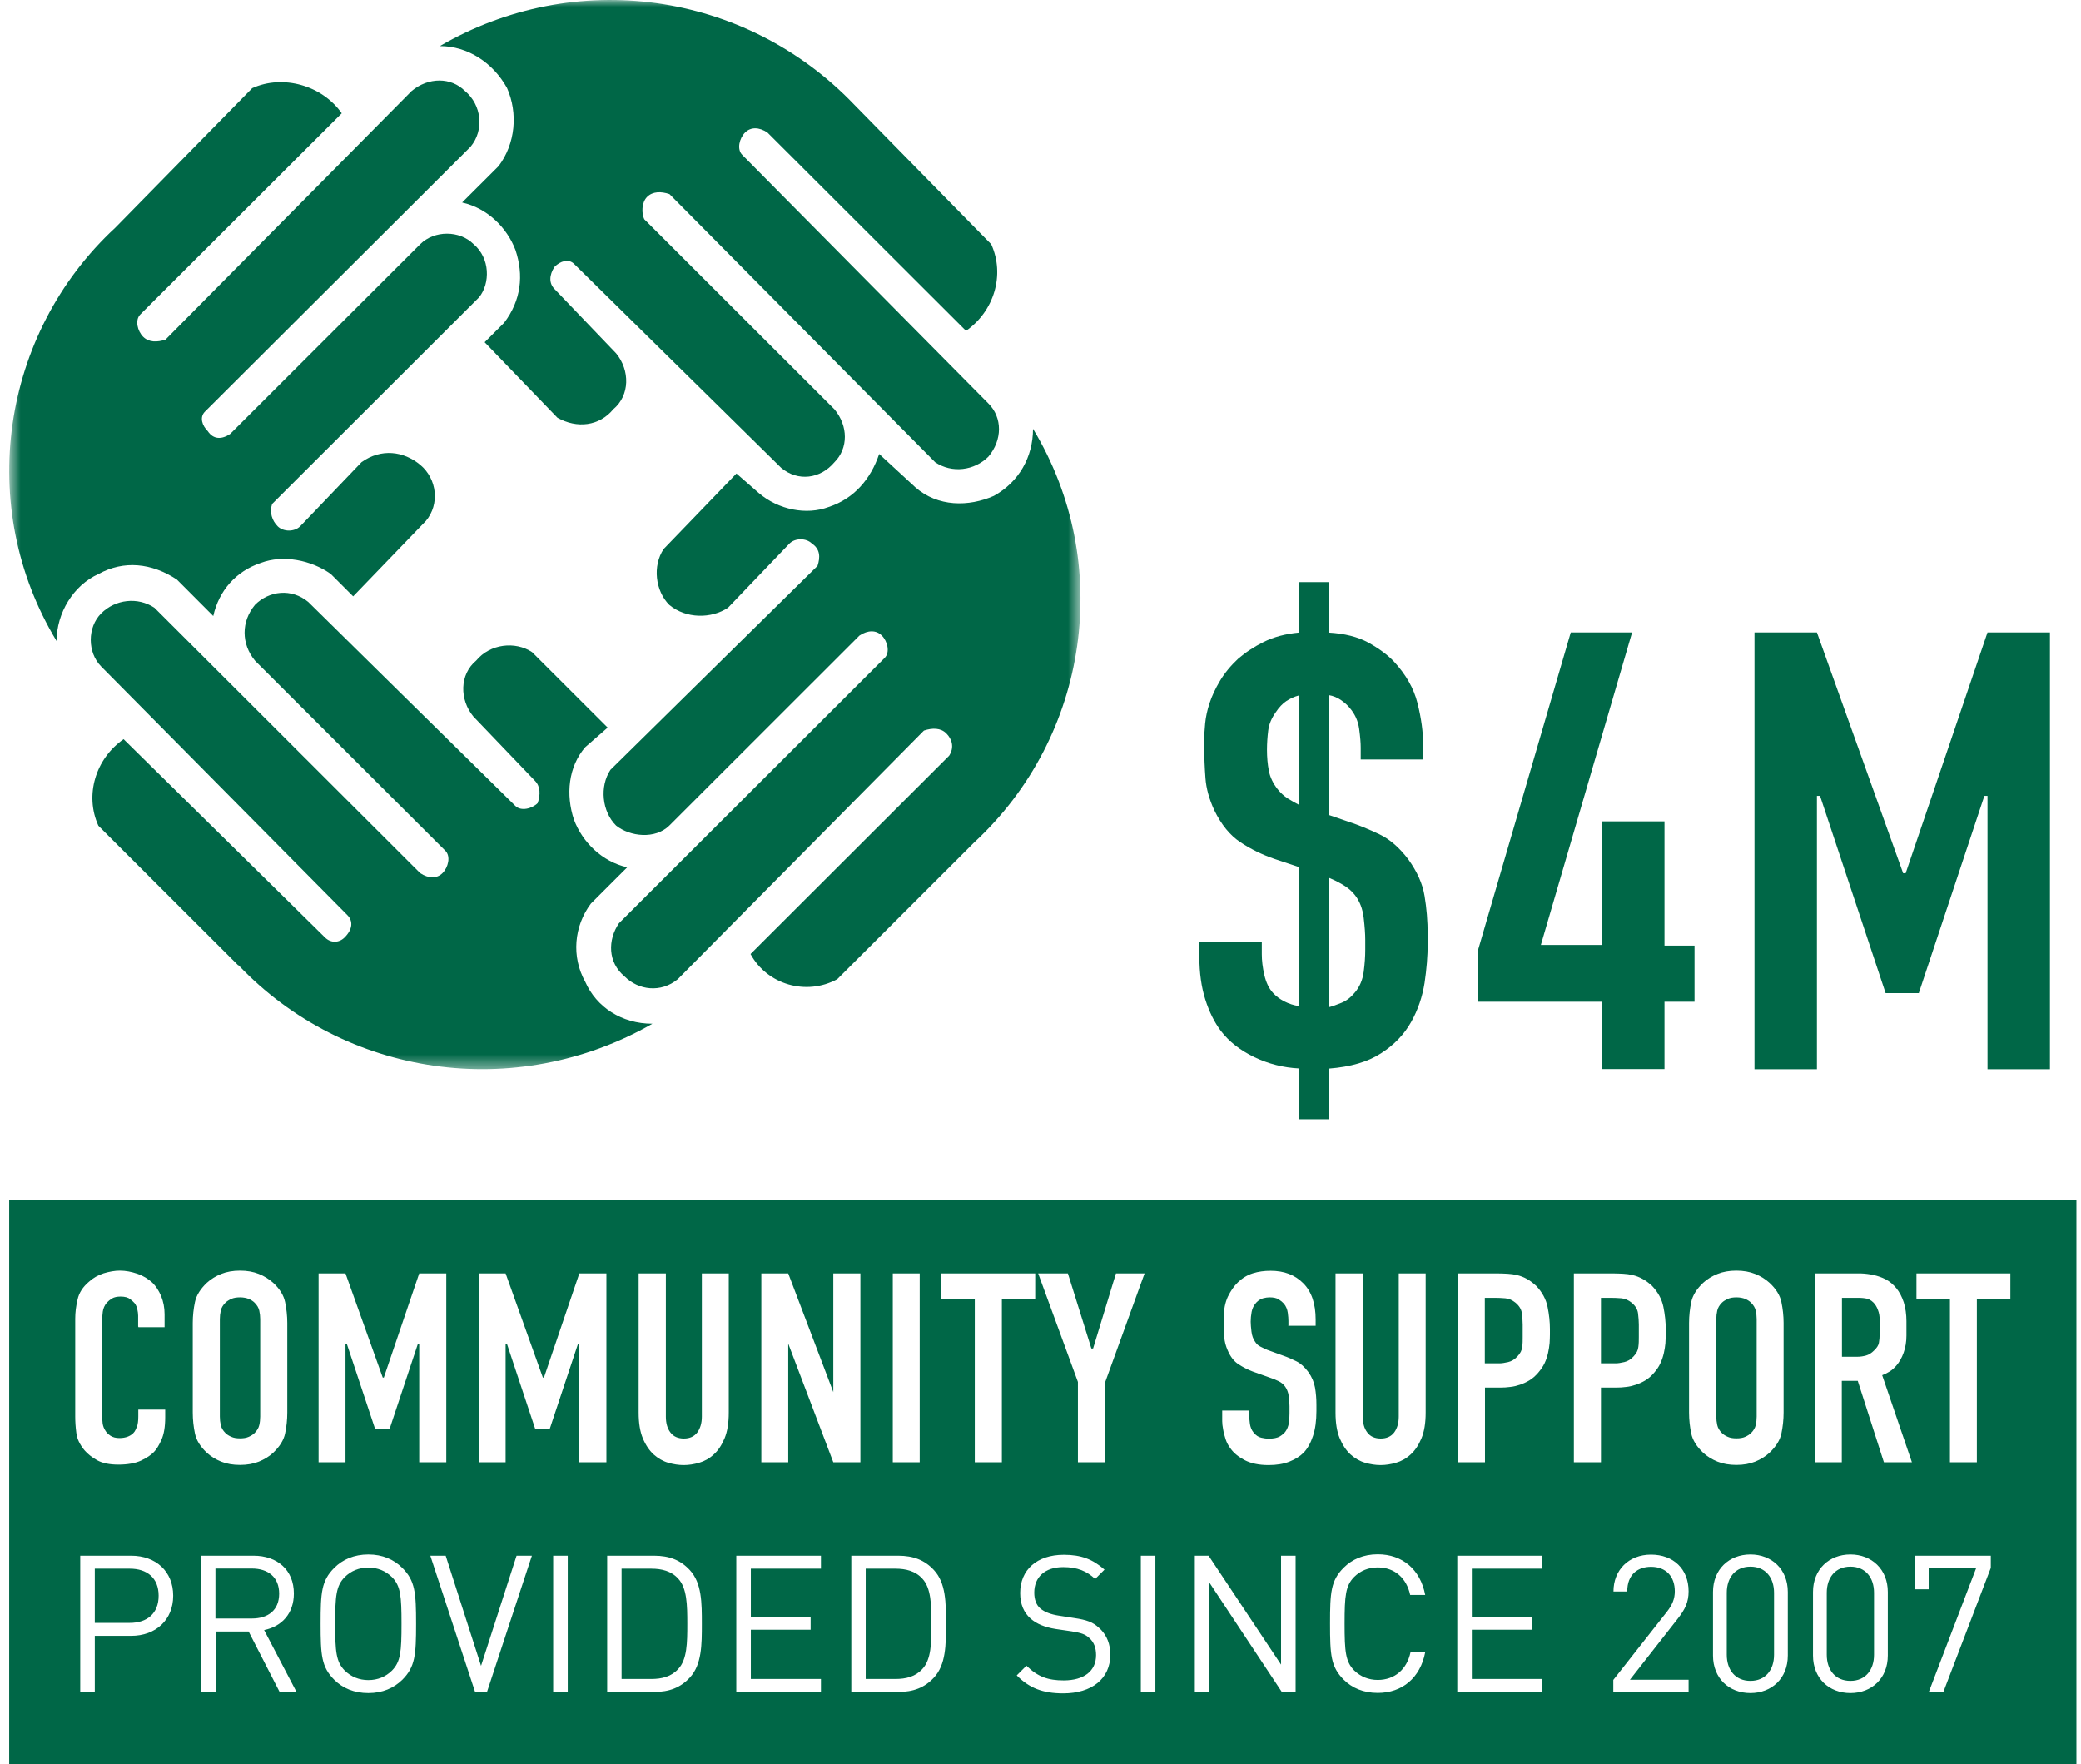 <svg width="151" height="128" viewBox="0 0 151 128" fill="none" xmlns="http://www.w3.org/2000/svg">
<g clip-path="url(#clip0_2413_7284)">
<mask id="mask0_2413_7284" style="mask-type:luminance" maskUnits="userSpaceOnUse" x="0" y="0" width="79" height="78">
<path d="M78.386 0H0.667V77.578H78.386V0Z" fill="white"/>
</mask>
<g mask="url(#mask0_2413_7284)">
<path fill-rule="evenodd" clip-rule="evenodd" d="M63.987 46.114C64.396 46.522 64.6 47.327 64.192 47.735L44.909 66.988C44.092 68.201 44.092 69.822 45.318 70.843C46.329 71.852 47.953 72.056 49.179 71.047L67.042 53.007C67.655 52.803 68.257 52.803 68.666 53.212C69.075 53.62 69.268 54.221 68.87 54.833L54.459 69.221C55.675 71.455 58.514 72.26 60.751 71.047L70.698 61.114C79.022 53.416 80.851 40.852 74.957 31.113C74.957 33.142 73.946 34.968 72.118 35.977C70.29 36.782 68.052 36.782 66.429 35.365L63.794 32.938C63.181 34.764 61.966 36.181 60.137 36.782C58.514 37.394 56.481 36.986 55.061 35.773L53.437 34.356L48.157 39.832C47.339 41.045 47.544 42.871 48.566 43.891C49.781 44.9 51.609 44.9 52.824 44.095L57.287 39.435C57.696 39.027 58.502 39.027 58.911 39.435C59.524 39.843 59.524 40.444 59.32 41.057L44.296 55.853C43.49 57.066 43.683 58.892 44.705 59.901C45.715 60.706 47.544 60.91 48.566 59.901L62.363 46.114C62.976 45.705 63.578 45.705 63.987 46.114Z" fill="#006747"/>
<path fill-rule="evenodd" clip-rule="evenodd" d="M17.303 70.026C25.014 78.133 37.403 79.959 47.339 74.278C45.102 74.278 43.274 73.065 42.468 71.24C41.446 69.414 41.65 67.192 42.877 65.559L45.511 62.928C43.683 62.52 42.263 61.103 41.65 59.482C41.037 57.656 41.241 55.627 42.468 54.209L44.092 52.792L38.607 47.315C37.392 46.51 35.563 46.703 34.553 47.928C33.338 48.937 33.338 50.762 34.348 51.987L38.811 56.647C39.22 57.055 39.22 57.656 39.016 58.268C38.607 58.677 37.8 58.881 37.392 58.472L22.368 43.676C21.153 42.667 19.529 42.859 18.507 43.88C17.496 45.093 17.496 46.715 18.507 47.939L32.316 61.727C32.724 62.135 32.52 62.94 32.111 63.348C31.702 63.756 31.101 63.756 30.487 63.348L11.205 44.095C9.99 43.29 8.366 43.483 7.344 44.504C6.333 45.513 6.333 47.338 7.344 48.359L25.207 66.398C25.616 66.806 25.616 67.407 25.002 68.019C24.593 68.428 23.992 68.428 23.583 68.019L8.968 53.631C6.935 55.048 6.129 57.69 7.14 59.913L17.292 70.049L17.303 70.026Z" fill="#006747"/>
<path fill-rule="evenodd" clip-rule="evenodd" d="M8.366 16.52C0.053 24.219 -1.775 36.782 4.107 46.51C4.107 44.481 5.323 42.463 7.151 41.646C8.979 40.637 11.012 40.841 12.84 42.054L15.475 44.696C15.883 42.871 17.099 41.453 18.927 40.841C20.551 40.229 22.584 40.637 24.003 41.646L25.627 43.268L30.907 37.791C31.918 36.578 31.714 34.752 30.499 33.732C29.284 32.723 27.66 32.519 26.24 33.528L21.777 38.188C21.368 38.596 20.562 38.596 20.153 38.188C19.744 37.78 19.54 37.179 19.744 36.567L34.768 21.566C35.575 20.557 35.575 18.731 34.36 17.711C33.349 16.702 31.521 16.702 30.499 17.711L16.701 31.487C16.088 31.895 15.486 31.895 15.077 31.283C14.668 30.875 14.464 30.274 14.873 29.866L34.144 10.647C35.154 9.434 34.95 7.608 33.735 6.599C32.724 5.59 31.089 5.59 29.874 6.599L12.011 24.639C11.398 24.843 10.796 24.843 10.387 24.434C9.978 24.026 9.774 23.221 10.183 22.813L24.798 8.22C23.378 6.191 20.539 5.386 18.302 6.395L8.366 16.52Z" fill="#006747"/>
<path fill-rule="evenodd" clip-rule="evenodd" d="M33.542 14.695C35.37 15.103 36.79 16.52 37.403 18.142C38.016 19.967 37.812 21.793 36.585 23.414L35.166 24.831L40.446 30.308C41.866 31.113 43.49 30.92 44.5 29.695C45.715 28.686 45.715 26.861 44.705 25.636L40.242 20.976C39.833 20.568 39.833 19.967 40.242 19.355C40.651 18.947 41.253 18.742 41.661 19.151L56.685 33.947C57.9 34.956 59.524 34.752 60.546 33.539C61.557 32.53 61.557 30.909 60.546 29.695L46.749 15.908C46.544 15.5 46.544 14.695 46.953 14.287C47.362 13.878 47.964 13.878 48.577 14.082L67.859 33.539C69.075 34.356 70.698 34.151 71.721 33.131C72.743 31.918 72.743 30.296 71.721 29.276L53.858 11.236C53.449 10.828 53.653 10.023 54.062 9.615C54.471 9.207 55.073 9.207 55.686 9.615L70.097 24.004C72.129 22.586 72.936 19.944 71.925 17.722L61.977 7.585C54.039 -0.703 41.661 -2.324 31.918 3.345C33.951 3.345 35.779 4.558 36.79 6.384C37.596 8.209 37.403 10.431 36.177 12.053L33.542 14.683V14.695Z" fill="#006747"/>
</g>
<path d="M150.667 87.046V128H0.667V87.046H150.667ZM77.194 112.807C75.23 112.807 74.025 113.906 74.025 115.584C74.025 116.389 74.287 117.002 74.787 117.444C75.23 117.83 75.82 118.068 76.592 118.192L77.751 118.362C78.454 118.476 78.738 118.566 79.045 118.85C79.374 119.144 79.533 119.553 79.533 120.086C79.533 121.254 78.647 121.923 77.182 121.923C76.07 121.923 75.309 121.673 74.48 120.856L73.776 121.56C74.696 122.489 75.683 122.863 77.148 122.863C79.226 122.863 80.566 121.798 80.566 120.063L80.552 119.741C80.487 119.06 80.195 118.498 79.738 118.102C79.295 117.693 78.863 117.534 77.943 117.398L76.785 117.217C76.274 117.137 75.797 116.968 75.491 116.707C75.184 116.446 75.048 116.038 75.047 115.551C75.047 114.44 75.808 113.702 77.148 113.702C78.181 113.702 78.864 113.997 79.466 114.563L80.146 113.884C79.294 113.136 78.466 112.807 77.194 112.807ZM26.728 112.784C25.695 112.784 24.866 113.147 24.253 113.759C23.321 114.689 23.264 115.551 23.264 117.818C23.264 120.086 23.322 120.947 24.253 121.877C24.866 122.489 25.695 122.841 26.728 122.841C27.762 122.841 28.579 122.478 29.192 121.877C30.123 120.947 30.192 120.086 30.192 117.818C30.192 115.551 30.123 114.689 29.192 113.759C28.579 113.147 27.761 112.784 26.728 112.784ZM127.012 112.784C125.468 112.784 124.299 113.861 124.298 115.505V120.12C124.299 121.764 125.457 122.841 127.012 122.841C128.568 122.841 129.726 121.764 129.726 120.12V115.505C129.726 113.861 128.557 112.784 127.012 112.784ZM134.268 112.784C132.724 112.784 131.554 113.861 131.554 115.505V120.12C131.554 121.764 132.713 122.841 134.268 122.841C135.824 122.841 136.983 121.764 136.983 120.12V115.505C136.983 113.861 135.813 112.784 134.268 112.784ZM99.973 112.772C98.94 112.773 98.111 113.135 97.498 113.747C96.567 114.677 96.51 115.539 96.51 117.807C96.51 120.074 96.567 120.936 97.498 121.866C98.111 122.478 98.94 122.83 99.973 122.83C101.756 122.83 103.063 121.73 103.415 119.882L102.347 119.893C102.086 121.117 101.2 121.889 99.973 121.889C99.304 121.889 98.725 121.65 98.259 121.197C97.635 120.562 97.566 119.836 97.566 117.807C97.566 115.777 97.635 115.052 98.259 114.417C98.713 113.964 99.303 113.725 99.973 113.725C101.211 113.725 102.064 114.507 102.325 115.721H103.415C103.063 113.873 101.767 112.772 99.973 112.772ZM119.801 112.795C118.178 112.795 117.076 113.917 117.076 115.471H118.075C118.075 114.19 118.882 113.68 119.801 113.68C120.891 113.68 121.527 114.383 121.527 115.46C121.527 116.004 121.345 116.434 120.97 116.922L117.064 121.889V122.773H122.527V121.877H118.268L121.732 117.455C122.277 116.764 122.527 116.242 122.527 115.46C122.527 113.839 121.425 112.795 119.801 112.795ZM5.822 112.874V122.762H6.879V118.691H9.512C11.306 118.691 12.567 117.535 12.567 115.777C12.567 114.009 11.307 112.874 9.512 112.874H5.822ZM14.6 112.874V122.762H15.656V118.374H18.041L20.29 122.762H21.516L19.166 118.271C20.449 118.011 21.323 117.069 21.323 115.618C21.323 113.906 20.119 112.874 18.393 112.874H14.6ZM31.225 112.874L34.473 122.762H35.336L38.595 112.874H37.482L34.905 120.868L32.339 112.874H31.225ZM40.139 112.874V122.762H41.196V112.874H40.139ZM44.057 112.874V122.762H47.453C48.566 122.762 49.383 122.444 50.053 121.719C50.928 120.778 50.927 119.326 50.927 117.818C50.927 116.299 50.928 114.859 50.053 113.918C49.383 113.192 48.566 112.874 47.453 112.874H44.057ZM53.426 112.874V122.762H59.569V121.82H54.482V118.249H58.82V117.297H54.482V113.815H59.569V112.874H53.426ZM61.772 112.874V122.762H65.168C66.28 122.762 67.098 122.444 67.768 121.719C68.642 120.778 68.643 119.326 68.643 117.818C68.643 116.299 68.642 114.859 67.768 113.918C67.098 113.192 66.281 112.874 65.168 112.874H61.772ZM82.781 112.874V122.762H83.837V112.874H82.781ZM86.699 112.874V122.762H87.754V114.824L93.012 122.762H94.012V112.874H92.956V120.777L87.698 112.874H86.699ZM105.743 112.874V122.762H111.886V121.82H106.798V118.249H111.136V117.297H106.798V113.815H111.886V112.874H105.743ZM138.959 112.874V115.312H139.947V113.759H143.399L139.958 122.762H141.014L144.455 113.759V112.874H138.959ZM127.012 113.668C128.114 113.668 128.727 114.473 128.727 115.562V120.063C128.727 121.152 128.114 121.957 127.012 121.957C125.911 121.957 125.298 121.152 125.297 120.063V115.562C125.298 114.473 125.911 113.668 127.012 113.668ZM134.268 113.668C135.37 113.668 135.983 114.473 135.983 115.562V120.063C135.983 121.152 135.37 121.957 134.268 121.957C133.167 121.957 132.553 121.152 132.553 120.063V115.562C132.553 114.473 133.167 113.668 134.268 113.668ZM26.728 113.736C27.398 113.736 27.977 113.974 28.443 114.428C29.068 115.063 29.135 115.789 29.135 117.818C29.135 119.848 29.067 120.573 28.443 121.208C27.989 121.662 27.398 121.9 26.728 121.9C26.058 121.9 25.479 121.662 25.013 121.208C24.389 120.573 24.321 119.847 24.321 117.818C24.321 115.789 24.389 115.063 25.013 114.428C25.468 113.974 26.058 113.736 26.728 113.736ZM47.259 113.815C48.009 113.815 48.713 113.986 49.212 114.541C49.849 115.221 49.872 116.446 49.872 117.818C49.872 119.19 49.86 120.414 49.212 121.095C48.713 121.65 48.02 121.82 47.259 121.82H45.102V113.815H47.259ZM64.975 113.815C65.725 113.815 66.429 113.986 66.928 114.541C67.564 115.221 67.587 116.446 67.587 117.818C67.587 119.19 67.575 120.414 66.928 121.095C66.429 121.65 65.736 121.82 64.975 121.82H62.817V113.815H64.975ZM9.422 113.815C10.659 113.815 11.511 114.473 11.511 115.777C11.511 117.081 10.659 117.75 9.422 117.75H6.879V113.815H9.422ZM18.28 113.805C19.438 113.805 20.256 114.417 20.256 115.63C20.255 116.843 19.438 117.432 18.28 117.433H15.633V113.805H18.28ZM46.34 92.397V102.488C46.34 103.248 46.442 103.872 46.646 104.359C46.85 104.847 47.112 105.233 47.43 105.527C47.748 105.811 48.1 106.015 48.486 106.128C48.872 106.241 49.247 106.298 49.61 106.298C49.973 106.298 50.349 106.241 50.735 106.128C51.121 106.015 51.473 105.822 51.791 105.527C52.109 105.244 52.37 104.847 52.574 104.359C52.778 103.872 52.88 103.248 52.88 102.488V92.397H50.927V102.783C50.927 103.248 50.814 103.634 50.598 103.929C50.371 104.223 50.053 104.371 49.622 104.371C49.19 104.371 48.861 104.223 48.645 103.929C48.418 103.634 48.316 103.248 48.316 102.783V92.397H46.34ZM92.195 92.204C91.741 92.204 91.309 92.261 90.912 92.386C90.514 92.51 90.151 92.727 89.822 93.044C89.538 93.316 89.299 93.667 89.094 94.087C88.901 94.506 88.799 95.005 88.799 95.583V95.981C88.799 96.32 88.811 96.661 88.834 97.001C88.856 97.341 88.947 97.67 89.084 97.976C89.277 98.429 89.538 98.769 89.867 98.984C90.196 99.2 90.537 99.371 90.889 99.507L92.32 100.017C92.422 100.051 92.581 100.118 92.774 100.209C92.967 100.3 93.137 100.436 93.262 100.617C93.387 100.799 93.478 101.026 93.512 101.286C93.546 101.547 93.569 101.797 93.569 102.023V102.534C93.569 102.738 93.558 102.976 93.524 103.226C93.49 103.475 93.398 103.701 93.262 103.883C93.183 103.985 93.058 104.099 92.877 104.212C92.695 104.325 92.41 104.382 92.036 104.382C91.911 104.382 91.729 104.359 91.525 104.313C91.321 104.268 91.127 104.144 90.957 103.929C90.809 103.747 90.73 103.531 90.696 103.305C90.662 103.078 90.651 102.874 90.651 102.715V102.341H88.686V103.112C88.686 103.282 88.709 103.475 88.754 103.713C88.789 103.94 88.857 104.178 88.936 104.428C89.016 104.677 89.141 104.903 89.299 105.107C89.527 105.425 89.856 105.697 90.31 105.936C90.764 106.174 91.344 106.298 92.047 106.298C92.626 106.298 93.126 106.219 93.557 106.049C93.989 105.879 94.33 105.663 94.591 105.402C94.875 105.108 95.102 104.699 95.272 104.189C95.442 103.679 95.522 103.078 95.522 102.375V101.91C95.522 101.479 95.488 101.071 95.42 100.674C95.351 100.288 95.192 99.903 94.931 99.54C94.67 99.189 94.387 98.928 94.069 98.769C93.751 98.611 93.444 98.475 93.149 98.373L91.957 97.941C91.809 97.873 91.65 97.806 91.479 97.715C91.298 97.635 91.161 97.499 91.059 97.329C90.934 97.148 90.843 96.91 90.809 96.615C90.775 96.32 90.753 96.082 90.753 95.9C90.753 95.674 90.775 95.436 90.821 95.186C90.866 94.937 90.98 94.71 91.162 94.506C91.321 94.347 91.48 94.246 91.65 94.2C91.82 94.155 91.98 94.132 92.116 94.132C92.4 94.132 92.627 94.177 92.786 94.279C92.945 94.381 93.069 94.484 93.16 94.586C93.319 94.779 93.41 95.005 93.444 95.255C93.478 95.504 93.49 95.697 93.49 95.844V96.219L93.512 96.195H95.466V95.742C95.466 94.597 95.17 93.712 94.568 93.111C93.966 92.499 93.183 92.204 92.195 92.204ZM96.908 92.397V102.488C96.908 103.248 97.01 103.872 97.215 104.359C97.419 104.847 97.68 105.233 97.998 105.527C98.316 105.811 98.668 106.015 99.054 106.128C99.44 106.241 99.815 106.298 100.178 106.298C100.542 106.298 100.916 106.241 101.302 106.128C101.688 106.015 102.04 105.822 102.358 105.527C102.676 105.244 102.938 104.847 103.142 104.359C103.347 103.872 103.449 103.248 103.449 102.488V92.397H101.496V102.783C101.496 103.248 101.381 103.634 101.166 103.929C100.939 104.223 100.62 104.371 100.189 104.371C99.758 104.371 99.428 104.223 99.213 103.929C98.985 103.634 98.883 103.248 98.883 102.783V92.397H96.908ZM17.417 92.193C16.906 92.193 16.451 92.273 16.053 92.432C15.656 92.59 15.305 92.805 15.009 93.077C14.544 93.519 14.248 93.984 14.146 94.472C14.044 94.959 13.987 95.47 13.987 95.991V102.488C13.987 103.01 14.044 103.52 14.146 104.008C14.248 104.495 14.533 104.96 15.009 105.402C15.305 105.674 15.656 105.89 16.053 106.049C16.451 106.208 16.906 106.287 17.417 106.287C17.927 106.287 18.382 106.207 18.779 106.049C19.176 105.89 19.529 105.674 19.824 105.402C20.289 104.96 20.585 104.495 20.687 104.008C20.789 103.52 20.846 103.01 20.846 102.488V95.991C20.846 95.47 20.789 94.971 20.687 94.472C20.585 93.984 20.301 93.519 19.824 93.077C19.517 92.805 19.176 92.59 18.779 92.432C18.381 92.273 17.927 92.193 17.417 92.193ZM125.99 92.193C125.479 92.193 125.025 92.273 124.628 92.432C124.23 92.59 123.878 92.805 123.583 93.077C123.117 93.519 122.822 93.984 122.719 94.472C122.617 94.959 122.56 95.47 122.56 95.991V102.488C122.56 103.01 122.617 103.52 122.719 104.008C122.822 104.495 123.117 104.96 123.583 105.402C123.878 105.674 124.23 105.89 124.628 106.049C125.025 106.207 125.479 106.287 125.99 106.287C126.501 106.287 126.956 106.208 127.353 106.049C127.75 105.89 128.102 105.674 128.397 105.402C128.863 104.96 129.158 104.495 129.26 104.008C129.363 103.52 129.42 103.01 129.42 102.488V95.991C129.42 95.47 129.363 94.971 129.26 94.472C129.158 93.984 128.874 93.519 128.397 93.077C128.102 92.805 127.75 92.59 127.353 92.432C126.956 92.273 126.501 92.193 125.99 92.193ZM8.695 92.193C8.332 92.193 7.945 92.261 7.525 92.386C7.116 92.522 6.764 92.715 6.458 92.998C6.015 93.372 5.731 93.803 5.629 94.291C5.515 94.767 5.459 95.232 5.459 95.674V102.771C5.459 103.123 5.481 103.52 5.538 103.951C5.583 104.382 5.788 104.813 6.14 105.232C6.367 105.493 6.663 105.731 7.048 105.946C7.435 106.162 7.957 106.265 8.604 106.265C9.251 106.265 9.831 106.162 10.24 105.97C10.649 105.777 10.966 105.561 11.171 105.346C11.352 105.164 11.534 104.869 11.716 104.461C11.897 104.053 11.988 103.52 11.988 102.84V102.273H10.035V102.761C10.035 103.101 10.001 103.35 9.933 103.521C9.865 103.691 9.808 103.804 9.762 103.872C9.649 104.031 9.489 104.144 9.297 104.224C9.104 104.303 8.888 104.337 8.672 104.337C8.4 104.337 8.184 104.28 8.013 104.167C7.854 104.054 7.742 103.951 7.673 103.838C7.549 103.657 7.469 103.464 7.446 103.26C7.423 103.056 7.412 102.84 7.412 102.625V95.878C7.412 95.64 7.424 95.413 7.458 95.175C7.492 94.937 7.582 94.722 7.741 94.529C7.843 94.416 7.98 94.302 8.128 94.211C8.286 94.12 8.491 94.075 8.752 94.075C9.069 94.075 9.297 94.143 9.456 94.268C9.615 94.392 9.717 94.495 9.774 94.562C9.865 94.687 9.932 94.835 9.966 95.005C10.001 95.164 10.024 95.323 10.024 95.459V96.241L10.046 96.298H11.943V95.356C11.943 94.869 11.852 94.438 11.693 94.041C11.523 93.644 11.318 93.326 11.068 93.077C10.761 92.794 10.398 92.567 9.966 92.42C9.535 92.273 9.115 92.193 8.695 92.193ZM23.117 92.397V106.094H25.07V97.522H25.172L27.228 103.702H28.261L30.317 97.522H30.419V106.094H32.383V92.397H30.419L27.852 99.948H27.773L25.07 92.397H23.117ZM34.734 92.397V106.094H36.687V97.522H36.79L38.845 103.702H39.879L41.934 97.522H42.036V106.094H44.001V92.397H42.036L39.469 99.948H39.39L36.687 92.397H34.734ZM55.243 92.397V106.094H57.196V97.488L60.466 106.094H62.431V92.397H60.466V101.003L57.196 92.397H55.243ZM64.782 92.397V106.094H66.735V92.397H64.782ZM68.302 92.397V94.257H70.732V106.094H72.697V94.257H75.116V92.397H68.302ZM75.332 92.397L78.216 100.266V106.094H80.18V100.323L83.053 92.397H80.975L79.317 97.84H79.192L77.489 92.397H75.332ZM105.81 92.397V106.094H107.753V100.674H108.911C109.115 100.674 109.342 100.663 109.581 100.629C109.819 100.606 110.046 100.549 110.285 100.47C110.523 100.39 110.75 100.288 110.977 100.152C111.204 100.016 111.421 99.823 111.614 99.597C111.807 99.37 111.965 99.143 112.079 98.905C112.192 98.667 112.272 98.418 112.329 98.169C112.386 97.919 112.419 97.681 112.442 97.454L112.444 97.418C112.455 97.204 112.465 97.002 112.465 96.819V96.423C112.465 95.913 112.408 95.379 112.295 94.823C112.181 94.268 111.908 93.758 111.465 93.293C111.238 93.089 111.023 92.919 110.796 92.794C110.569 92.669 110.33 92.578 110.103 92.522C109.865 92.465 109.637 92.431 109.399 92.42L109.337 92.417C109.123 92.407 108.926 92.397 108.729 92.397H105.81ZM114.203 92.397V106.094H116.168V100.674H117.326C117.53 100.674 117.757 100.663 117.996 100.629C118.234 100.606 118.461 100.549 118.7 100.47C118.938 100.39 119.165 100.288 119.392 100.152C119.619 100.016 119.835 99.823 120.028 99.597C120.221 99.37 120.38 99.143 120.482 98.905C120.596 98.667 120.675 98.418 120.732 98.169C120.789 97.919 120.824 97.681 120.846 97.454L120.847 97.418C120.858 97.204 120.869 97.002 120.869 96.819V96.423C120.869 95.913 120.811 95.379 120.698 94.823C120.584 94.268 120.312 93.758 119.869 93.293C119.642 93.089 119.426 92.919 119.188 92.794C118.961 92.669 118.722 92.578 118.495 92.522C118.256 92.465 118.029 92.431 117.791 92.42L117.729 92.417C117.515 92.407 117.318 92.397 117.121 92.397H114.203ZM131.691 92.397V106.094H133.644V100.187H134.802L136.699 106.094H138.731L136.574 99.778C136.755 99.71 136.937 99.62 137.119 99.507C137.3 99.394 137.459 99.245 137.607 99.075C137.811 98.837 137.993 98.531 138.13 98.145C138.266 97.76 138.334 97.352 138.334 96.898V95.867C138.334 95.357 138.266 94.903 138.141 94.495C138.005 94.087 137.834 93.758 137.607 93.475C137.369 93.191 137.118 92.975 136.835 92.828C136.551 92.681 136.255 92.579 135.949 92.511C135.642 92.443 135.336 92.409 135.052 92.397H131.691ZM139.061 92.397V94.257H141.491V106.094H143.444V94.257H145.875V92.397H139.061ZM17.417 94.132C17.666 94.132 17.882 94.177 18.052 94.245C18.234 94.325 18.37 94.416 18.472 94.518C18.654 94.699 18.768 94.892 18.813 95.096C18.858 95.3 18.881 95.504 18.881 95.708V102.783C18.881 102.987 18.858 103.203 18.813 103.396C18.768 103.6 18.654 103.792 18.472 103.974C18.37 104.076 18.223 104.167 18.052 104.246C17.882 104.325 17.666 104.359 17.417 104.359C17.167 104.359 16.951 104.325 16.781 104.246C16.599 104.167 16.462 104.076 16.36 103.974C16.178 103.792 16.065 103.6 16.019 103.396C15.974 103.191 15.952 102.987 15.952 102.783V95.708C15.952 95.504 15.974 95.3 16.019 95.096C16.065 94.892 16.178 94.699 16.36 94.518C16.462 94.415 16.61 94.325 16.781 94.245C16.951 94.166 17.167 94.132 17.417 94.132ZM126.002 94.132C126.251 94.132 126.467 94.177 126.637 94.245C126.819 94.325 126.955 94.416 127.057 94.518C127.239 94.699 127.353 94.892 127.398 95.096C127.443 95.3 127.466 95.504 127.466 95.708V102.783C127.466 102.987 127.443 103.203 127.398 103.396C127.353 103.6 127.239 103.792 127.057 103.974C126.955 104.076 126.808 104.167 126.637 104.246C126.467 104.325 126.251 104.359 126.002 104.359C125.752 104.359 125.536 104.325 125.366 104.246C125.184 104.167 125.047 104.076 124.945 103.974C124.763 103.792 124.651 103.599 124.605 103.396C124.56 103.191 124.537 102.987 124.537 102.783V95.708C124.537 95.504 124.56 95.3 124.605 95.096C124.651 94.892 124.763 94.699 124.945 94.518C125.047 94.415 125.196 94.325 125.366 94.245C125.536 94.166 125.752 94.132 126.002 94.132ZM108.434 94.166C108.695 94.166 108.957 94.177 109.229 94.2C109.501 94.223 109.739 94.336 109.966 94.518C110.239 94.744 110.398 95.005 110.432 95.3C110.466 95.594 110.489 95.867 110.489 96.105V97.001C110.489 97.25 110.49 97.489 110.456 97.727C110.433 97.965 110.319 98.191 110.115 98.406C109.91 98.633 109.683 98.769 109.433 98.826C109.184 98.883 108.979 98.917 108.797 98.917H107.741V94.166H108.434ZM116.86 94.166C117.121 94.166 117.382 94.177 117.655 94.2C117.916 94.223 118.166 94.336 118.393 94.518C118.666 94.744 118.825 95.005 118.859 95.3C118.893 95.594 118.916 95.867 118.916 96.105V97.001C118.916 97.25 118.916 97.489 118.881 97.727C118.859 97.965 118.745 98.191 118.541 98.406C118.336 98.633 118.109 98.769 117.859 98.826C117.621 98.883 117.405 98.917 117.223 98.917H116.168V94.166H116.86ZM134.677 94.166C134.882 94.166 135.098 94.166 135.325 94.2C135.552 94.223 135.756 94.325 135.949 94.518C136.074 94.654 136.188 94.824 136.267 95.051C136.358 95.277 136.392 95.516 136.392 95.776V96.751C136.392 97.012 136.37 97.239 136.336 97.432C136.301 97.624 136.176 97.806 135.983 97.987C135.801 98.169 135.608 98.293 135.404 98.35C135.2 98.406 134.995 98.44 134.768 98.44H133.655V94.166H134.677Z" fill="#006747"/>
<path d="M127.308 77.578H131.839V57.747H132.066L136.824 72.056H139.231L143.989 57.747H144.216V77.578H148.747V45.887H144.216L138.277 63.359H138.096L131.839 45.887H127.308V77.578ZM113.976 45.887L107.264 68.881V72.68H116.247V77.567H120.778V72.68H122.958V68.609H120.778V59.595H116.247V68.564H111.807L118.427 45.887H113.987H113.976ZM94.251 81.206H96.431V77.532C97.998 77.408 99.258 77.045 100.212 76.421C101.166 75.809 101.893 75.049 102.393 74.154C102.892 73.269 103.21 72.317 103.369 71.319C103.517 70.321 103.596 69.369 103.596 68.462V67.827C103.596 66.829 103.517 65.888 103.369 65.004C103.222 64.108 102.824 63.235 102.188 62.35C101.552 61.511 100.86 60.899 100.099 60.536C99.338 60.173 98.6 59.867 97.873 59.629L96.419 59.13V50.434C96.749 50.49 97.044 50.615 97.305 50.796C97.567 50.978 97.771 51.159 97.918 51.341C98.316 51.794 98.543 52.304 98.623 52.883C98.702 53.461 98.736 53.914 98.736 54.243V55.105H103.267V54.062C103.267 53.121 103.131 52.112 102.858 51.023C102.586 49.935 102.007 48.925 101.132 47.984C100.678 47.508 100.065 47.055 99.293 46.624C98.52 46.204 97.567 45.966 96.419 45.898V42.236H94.239V45.898C93.274 45.989 92.422 46.216 91.695 46.578C90.969 46.941 90.356 47.349 89.833 47.803C89.288 48.313 88.845 48.858 88.516 49.413C88.186 49.969 87.937 50.502 87.766 51.023C87.596 51.533 87.494 52.032 87.448 52.497C87.403 52.962 87.38 53.37 87.38 53.699V54.153C87.38 54.935 87.414 55.706 87.471 56.466C87.528 57.225 87.744 57.985 88.107 58.779C88.618 59.833 89.254 60.615 90.015 61.114C90.764 61.613 91.582 62.01 92.468 62.316L94.239 62.906V72.997C93.876 72.94 93.524 72.827 93.194 72.657C92.865 72.487 92.593 72.283 92.377 72.045C92.07 71.716 91.866 71.274 91.741 70.729C91.616 70.185 91.559 69.686 91.559 69.233V68.371H87.028V69.414C87.028 70.593 87.176 71.625 87.46 72.521C87.744 73.417 88.118 74.165 88.573 74.777C89.174 75.571 89.992 76.206 91.025 76.705C92.047 77.192 93.126 77.464 94.251 77.521V81.195V81.206ZM96.431 63.688C96.726 63.813 97.067 63.972 97.43 64.187C97.794 64.403 98.078 64.641 98.293 64.913C98.657 65.366 98.872 65.922 98.952 66.591C99.031 67.26 99.065 67.781 99.065 68.178V68.904C99.065 69.391 99.031 69.924 98.952 70.514C98.872 71.104 98.657 71.614 98.293 72.033C98.021 72.362 97.703 72.612 97.339 72.759C96.976 72.906 96.669 73.02 96.431 73.076V63.711V63.688ZM94.251 58.393C94.012 58.268 93.74 58.121 93.456 57.94C93.172 57.758 92.922 57.531 92.706 57.259C92.377 56.84 92.161 56.398 92.07 55.921C91.979 55.456 91.934 54.946 91.934 54.402C91.934 53.926 91.968 53.45 92.025 52.996C92.082 52.542 92.263 52.112 92.57 51.681C92.808 51.318 93.07 51.046 93.342 50.864C93.615 50.683 93.921 50.547 94.251 50.456V58.382V58.393Z" fill="#006747"/>
</g>
<defs>
<clipPath id="clip0_2413_7284">
<rect width="150" height="128" fill="white" transform="translate(0.667)"/>
</clipPath>
</defs>
</svg>
